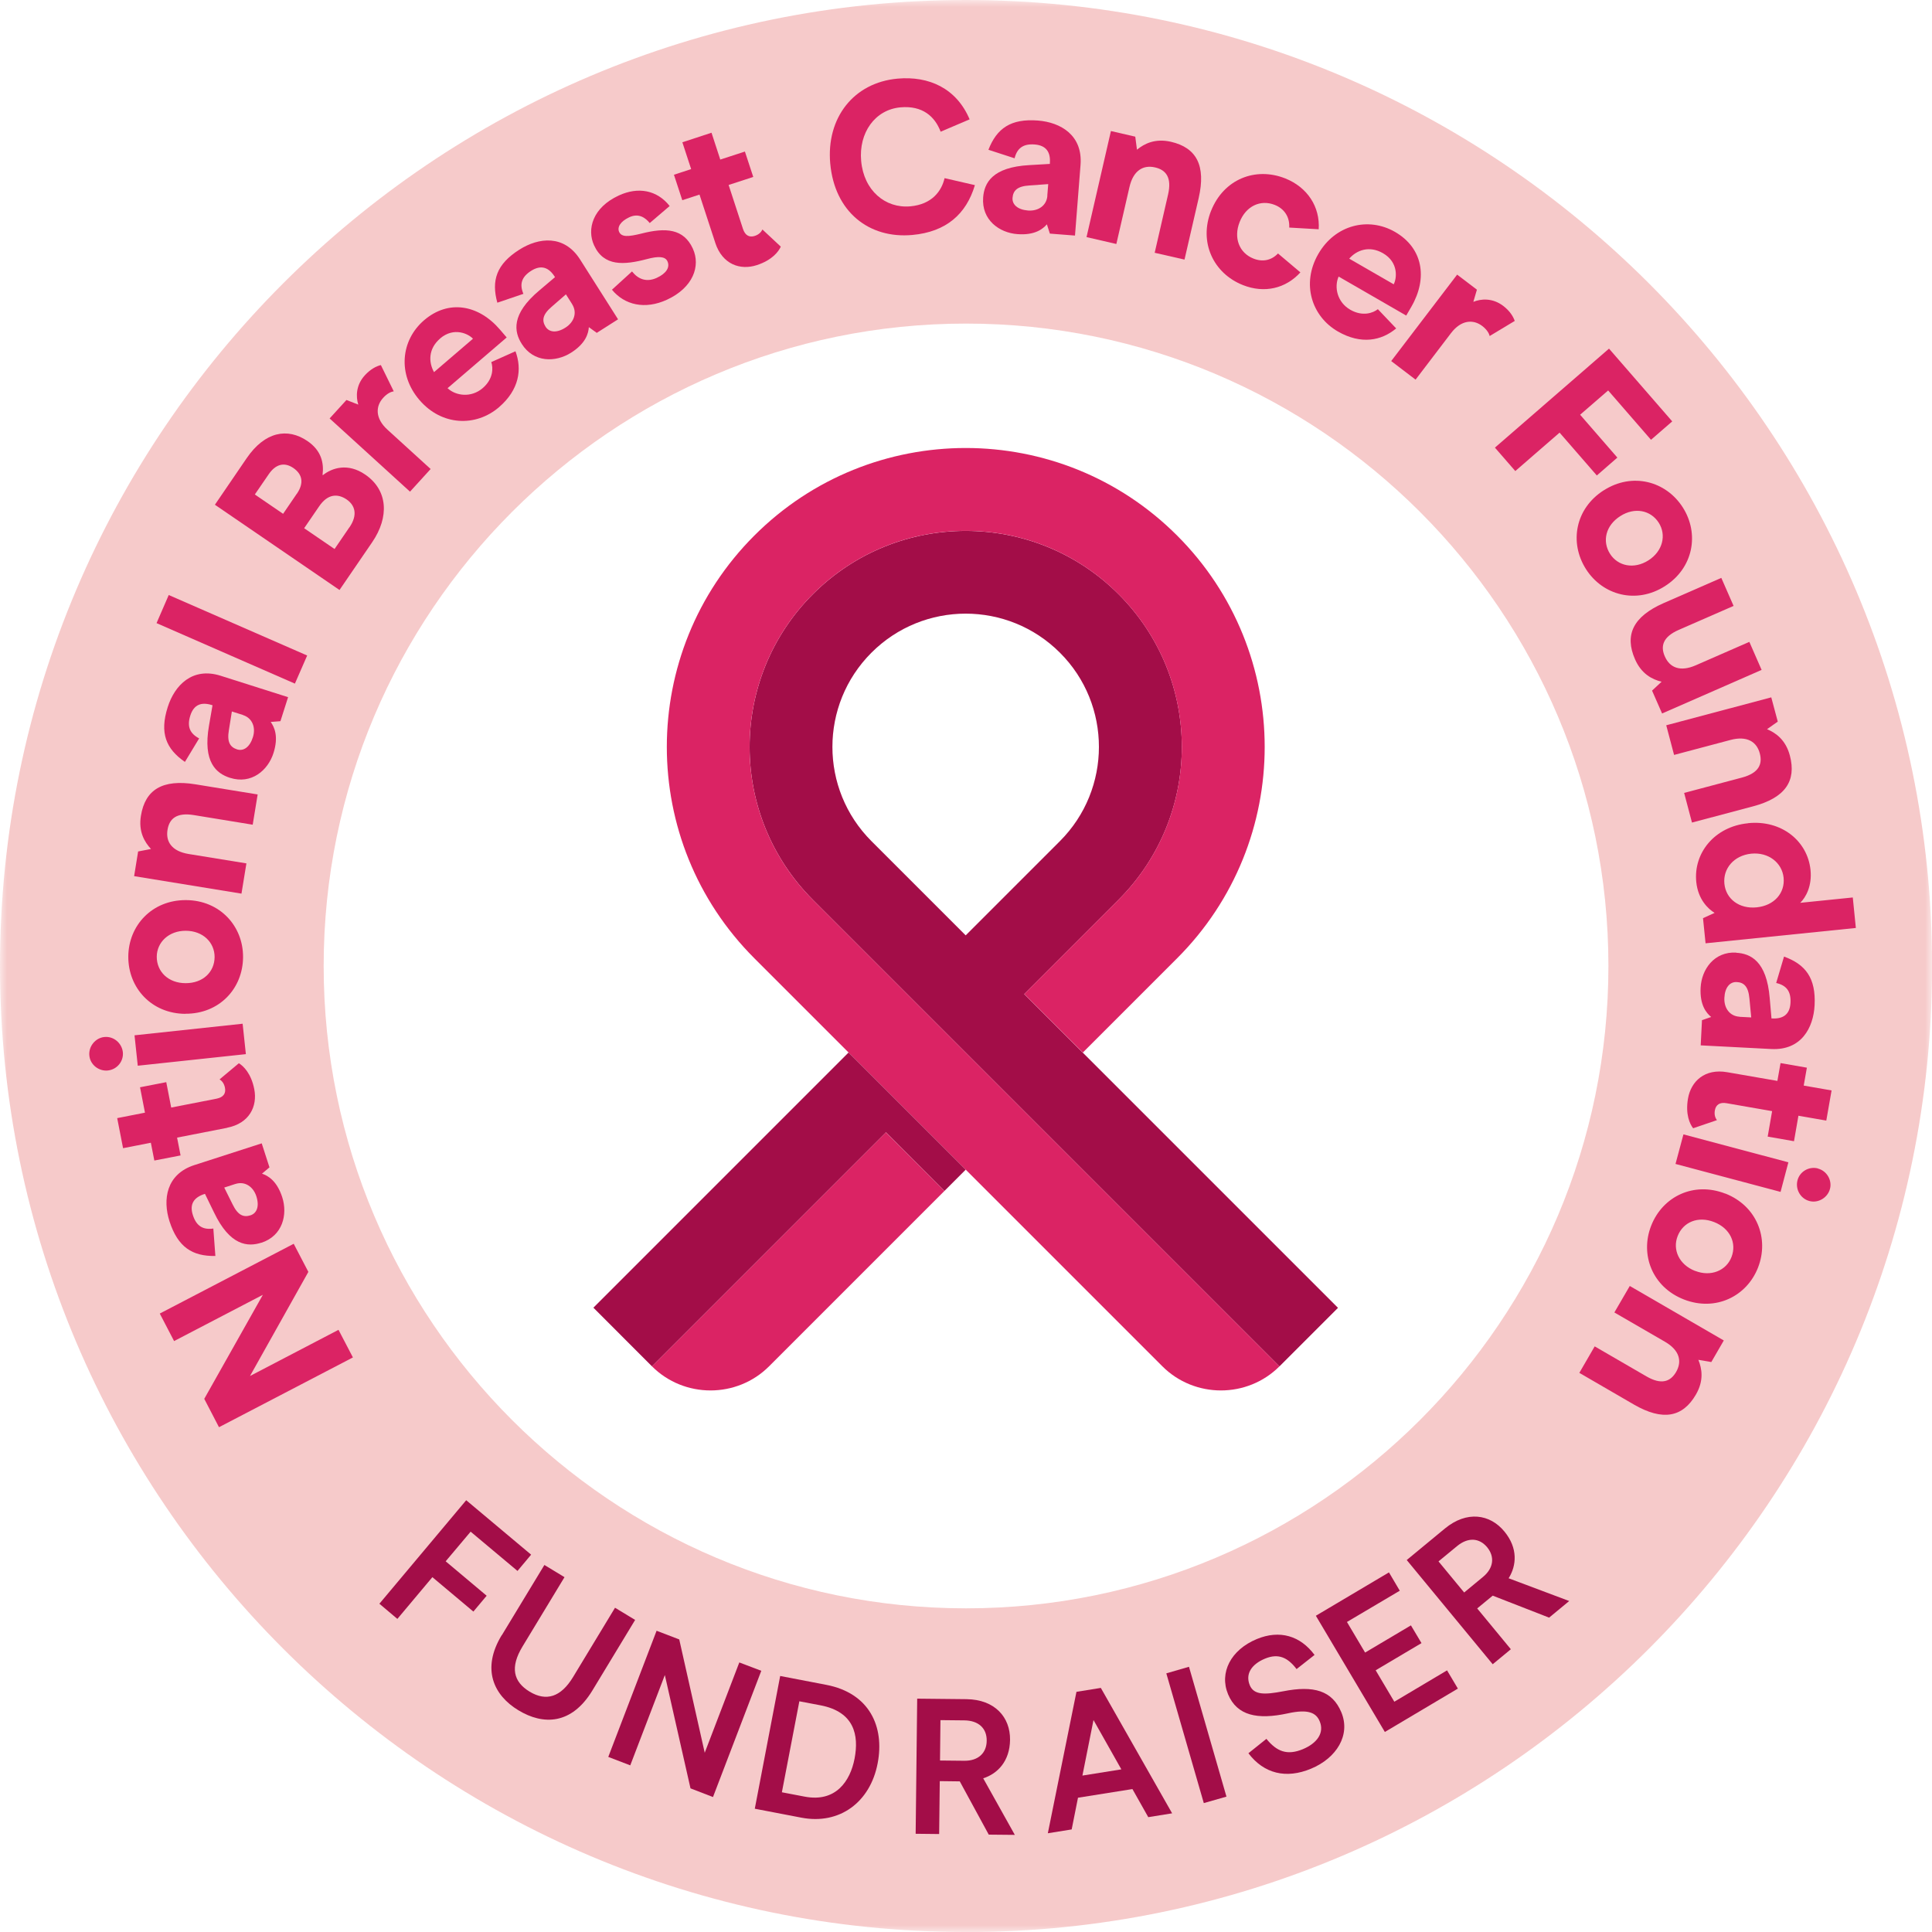 <svg xmlns="http://www.w3.org/2000/svg" width="140" height="140" viewBox="0 0 140 140" fill="none"><g clip-path="url(#clip0_4697_399)"><mask id="mask0_4697_399" style="mask-type:luminance" maskUnits="userSpaceOnUse" x="0" y="0" width="140" height="140"><path d="M140 0H0V140H140V0Z" fill="white"></path></mask><g mask="url(#mask0_4697_399)"><path d="M70.003 140C31.399 140 0 108.601 0 70.003C0 31.405 31.399 0 70.003 0C108.607 0 140.006 31.405 140.006 70.003C140.006 108.601 108.601 140.006 70.003 140.006V140ZM70.003 23.448C44.333 23.448 23.454 44.327 23.454 69.997C23.454 95.667 44.333 116.546 70.003 116.546C95.673 116.546 116.552 95.661 116.552 69.997C116.552 44.333 95.673 23.448 70.003 23.448Z" fill="#F6CACA"></path></g><path d="M33.783 108.712L38.487 112.657L37.5 113.836L34.104 110.99L32.295 113.138L35.265 115.633L34.302 116.781L31.332 114.287L28.795 117.312L27.492 116.213L33.783 108.712Z" fill="#A30D48"></path><path d="M36.362 118.498L39.449 113.404L40.906 114.287L37.863 119.312C36.949 120.819 37.196 121.868 38.381 122.585C39.579 123.307 40.641 122.986 41.524 121.529L44.567 116.503L46.024 117.386L42.931 122.492C41.425 124.98 39.369 125.029 37.56 123.93C35.788 122.856 34.862 120.955 36.356 118.491L36.362 118.498Z" fill="#A30D48"></path><path d="M47.579 118.17L49.221 118.8L51.067 127.011L53.573 120.467L55.166 121.072L51.666 130.221L50.036 129.591L48.177 121.38L45.671 127.924L44.078 127.313L47.579 118.17Z" fill="#A30D48"></path><path d="M56.535 121.448L59.875 122.09C63.005 122.689 64.11 125.122 63.598 127.776C63.061 130.591 60.844 132.246 58.072 131.715L54.695 131.067L56.535 121.448ZM58.307 130.19C60.56 130.622 61.61 129.073 61.925 127.437C62.252 125.733 61.906 124.041 59.449 123.572L57.924 123.282L56.658 129.875L58.307 130.19Z" fill="#A30D48"></path><path d="M66.457 123.091L70.037 123.128C72.093 123.153 73.21 124.437 73.192 126.073C73.174 127.641 72.272 128.536 71.247 128.863L73.538 132.962L71.649 132.944L69.549 129.085L68.099 129.067L68.055 132.901L66.352 132.882L66.463 123.091H66.457ZM69.877 127.591C70.895 127.604 71.494 127.023 71.5 126.141C71.513 125.233 70.901 124.677 69.883 124.665L68.148 124.647L68.117 127.573L69.877 127.591Z" fill="#A30D48"></path><path d="M82.066 129.641L78.115 130.27L77.658 132.567L75.93 132.845L78.004 122.596L79.77 122.312L84.937 131.4L83.208 131.678L82.06 129.641H82.066ZM81.258 128.215L79.239 124.64L78.436 128.665L81.251 128.215H81.258Z" fill="#A30D48"></path><path d="M84.516 121.257L86.158 120.781L88.874 130.19L87.232 130.659L84.516 121.257Z" fill="#A30D48"></path><path d="M90.473 127.041L91.769 126.004C92.516 126.918 93.263 127.227 94.412 126.751C95.43 126.325 95.986 125.578 95.628 124.726C95.375 124.121 94.813 123.825 93.313 124.158C91.115 124.634 89.639 124.325 88.991 122.775C88.337 121.201 89.195 119.553 91.066 118.775C92.732 118.083 94.226 118.534 95.257 119.923L93.955 120.948C93.325 120.121 92.652 119.781 91.658 120.195C90.714 120.59 90.22 121.281 90.565 122.121C90.862 122.831 91.64 122.813 92.973 122.559C95.208 122.115 96.541 122.51 97.196 124.072C97.887 125.726 96.856 127.4 94.992 128.171C93.208 128.912 91.596 128.542 90.46 127.041H90.473Z" fill="#A30D48"></path><path d="M95.352 117.084L100.649 113.941L101.433 115.269L97.605 117.534L98.92 119.751L102.241 117.781L103.007 119.066L99.686 121.035L101.038 123.313L104.859 121.041L105.643 122.362L100.352 125.505L95.352 117.084Z" fill="#A30D48"></path><path d="M101.944 113.04L104.703 110.762C106.29 109.453 107.975 109.713 109.013 110.978C110.013 112.188 109.895 113.454 109.321 114.367L113.711 116.016L112.254 117.22L108.167 115.627L107.043 116.553L109.482 119.51L108.167 120.597L101.938 113.046L101.944 113.04ZM107.457 114.275C108.247 113.627 108.321 112.799 107.765 112.12C107.185 111.423 106.364 111.392 105.58 112.04L104.24 113.145L106.099 115.398L107.457 114.275Z" fill="#A30D48"></path><path d="M15.869 103.421L14.801 101.365L19.048 93.827L12.615 97.179L11.578 95.185L21.283 90.129L22.345 92.166L18.116 99.71L24.53 96.364L25.574 98.365L15.869 103.421Z" fill="#DB2364"></path><path d="M18.94 90.049C17.959 90.364 16.669 90.29 15.502 87.845L14.853 86.512L14.81 86.524C14.069 86.765 13.711 87.24 13.977 88.055C14.236 88.858 14.718 89.129 15.459 89.024L15.607 91.012C13.94 91.043 12.89 90.376 12.285 88.506C11.779 86.931 12.038 85.085 14.088 84.425L18.965 82.851L19.527 84.592L18.984 85.048C19.41 85.19 20.064 85.555 20.453 86.758C20.854 88.006 20.484 89.555 18.94 90.055V90.049ZM17.051 85.795L16.249 86.055L16.86 87.283C17.249 88.08 17.656 88.222 18.15 88.067C18.613 87.919 18.811 87.413 18.576 86.684C18.348 85.987 17.743 85.573 17.057 85.795H17.051Z" fill="#DB2364"></path><path d="M16.456 81.727L12.832 82.436L13.085 83.727L11.184 84.097L10.931 82.807L8.918 83.202L8.492 81.023L10.505 80.628L10.147 78.788L12.048 78.417L12.406 80.257L15.691 79.615C16.185 79.516 16.382 79.239 16.302 78.825C16.24 78.504 16.08 78.325 15.913 78.214L17.308 77.047C17.629 77.238 18.203 77.781 18.426 78.93C18.666 80.158 18.08 81.406 16.456 81.72V81.727Z" fill="#DB2364"></path><path d="M7.816 77.572C7.161 77.64 6.544 77.158 6.476 76.504C6.402 75.837 6.902 75.214 7.556 75.146C8.223 75.072 8.828 75.578 8.902 76.245C8.97 76.899 8.489 77.498 7.816 77.572ZM9.983 77.226L9.748 75.022L17.582 74.183L17.817 76.387L9.983 77.226Z" fill="#DB2364"></path><path d="M13.433 73.466C10.976 73.454 9.285 71.584 9.297 69.318C9.309 67.064 11.019 65.212 13.476 65.225C15.934 65.237 17.625 67.108 17.613 69.355C17.601 71.639 15.89 73.473 13.433 73.46V73.466ZM13.464 67.447C12.229 67.441 11.365 68.281 11.359 69.33C11.359 70.423 12.211 71.244 13.446 71.244C14.699 71.25 15.545 70.441 15.551 69.349C15.551 68.299 14.717 67.453 13.464 67.447Z" fill="#DB2364"></path><path d="M9.719 63.49L10.009 61.7L10.941 61.521C10.472 61.014 10.021 60.261 10.213 59.107C10.521 57.224 11.768 56.446 14.164 56.835L18.671 57.569L18.312 59.761L14.04 59.063C12.793 58.86 12.268 59.329 12.139 60.132C11.997 60.996 12.454 61.687 13.676 61.885L17.856 62.564L17.498 64.756L9.725 63.49H9.719Z" fill="#DB2364"></path><path d="M16.666 56.365C15.684 56.05 14.678 55.242 15.147 52.568L15.4 51.105L15.357 51.093C14.61 50.858 14.048 51.037 13.789 51.858C13.536 52.661 13.77 53.161 14.431 53.507L13.4 55.211C12.029 54.266 11.554 53.118 12.153 51.241C12.653 49.66 13.937 48.315 15.993 48.969L20.876 50.519L20.321 52.26L19.617 52.315C19.876 52.679 20.203 53.352 19.82 54.562C19.425 55.816 18.221 56.859 16.672 56.365H16.666ZM17.604 51.809L16.802 51.556L16.585 52.914C16.437 53.785 16.684 54.143 17.178 54.303C17.641 54.451 18.098 54.149 18.326 53.42C18.549 52.723 18.289 52.031 17.604 51.815V51.809Z" fill="#DB2364"></path><path d="M11.344 45.154L12.227 43.117L22.259 47.501L21.37 49.538L11.344 45.154Z" fill="#DB2364"></path><path d="M15.57 36.579L17.879 33.196C19.194 31.276 20.836 30.973 22.281 31.961C23.3 32.659 23.479 33.56 23.374 34.412L23.398 34.431C24.065 33.9 25.207 33.529 26.461 34.387C28.115 35.517 28.22 37.462 26.967 39.295L24.602 42.753L15.57 36.573V36.579ZM21.515 35.776C22.053 34.986 21.898 34.356 21.256 33.912C20.583 33.455 19.96 33.647 19.466 34.375L18.466 35.832L20.515 37.233L21.509 35.776H21.515ZM25.325 38.209C25.948 37.295 25.72 36.604 25.115 36.19C24.467 35.752 23.744 35.783 23.127 36.69L22.04 38.277L24.244 39.783L25.319 38.209H25.325Z" fill="#DB2364"></path><path d="M23.883 30.325L25.105 28.985L25.963 29.319C25.784 28.751 25.784 27.911 26.439 27.195C26.852 26.744 27.272 26.534 27.599 26.454L28.532 28.356C28.334 28.387 28.05 28.51 27.76 28.837C27.204 29.448 27.186 30.325 28.075 31.134L31.205 33.986L29.711 35.628L23.889 30.325H23.883Z" fill="#DB2364"></path><path d="M32.427 28.127C33.038 28.695 34.143 28.837 34.976 28.127C35.76 27.454 35.742 26.645 35.6 26.238L37.353 25.454C37.841 26.769 37.625 28.244 36.156 29.51C34.495 30.936 32.013 30.881 30.389 28.979C28.803 27.127 29.037 24.664 30.729 23.207C32.495 21.688 34.674 22.071 36.23 23.886L36.717 24.454L32.42 28.14L32.427 28.127ZM31.896 24.528C31.019 25.281 31.056 26.256 31.451 26.966L34.273 24.546C33.958 24.201 32.902 23.664 31.89 24.528H31.896Z" fill="#DB2364"></path><path d="M37.811 24.924C37.255 24.053 37.009 22.781 39.089 21.04L40.219 20.083L40.194 20.046C39.774 19.386 39.225 19.163 38.496 19.62C37.78 20.071 37.638 20.608 37.928 21.293L36.039 21.935C35.595 20.33 35.971 19.145 37.638 18.089C39.04 17.2 40.886 16.99 42.04 18.811L44.787 23.139L43.244 24.121L42.67 23.707C42.639 24.152 42.454 24.88 41.38 25.559C40.268 26.263 38.675 26.294 37.805 24.917L37.811 24.924ZM41.46 22.04L41.009 21.33L39.972 22.232C39.299 22.806 39.262 23.238 39.534 23.676C39.793 24.084 40.336 24.152 40.978 23.738C41.602 23.343 41.843 22.651 41.46 22.047V22.04Z" fill="#DB2364"></path><path d="M44.341 20.997L45.798 19.67C46.248 20.238 46.853 20.472 47.594 20.133C48.292 19.812 48.563 19.361 48.366 18.935C48.206 18.583 47.724 18.546 46.878 18.774C45.217 19.213 43.754 19.318 43.05 17.78C42.513 16.614 42.939 15.039 44.847 14.163C46.255 13.514 47.619 13.78 48.526 14.928L47.082 16.163C46.773 15.786 46.292 15.422 45.6 15.743C44.958 16.04 44.711 16.465 44.865 16.805C45.044 17.188 45.514 17.163 46.471 16.928C48.242 16.472 49.539 16.564 50.206 18.015C50.786 19.281 50.218 20.849 48.329 21.719C46.736 22.454 45.254 22.102 44.341 20.991V20.997Z" fill="#DB2364"></path><path d="M51.836 17.607L50.688 14.1L49.441 14.508L48.836 12.662L50.083 12.254L49.447 10.31L51.559 9.618L52.194 11.563L53.979 10.982L54.584 12.822L52.799 13.403L53.837 16.582C53.991 17.057 54.293 17.224 54.695 17.095C55.01 16.989 55.158 16.811 55.25 16.631L56.578 17.872C56.429 18.218 55.96 18.848 54.843 19.212C53.651 19.601 52.349 19.175 51.83 17.595L51.836 17.607Z" fill="#DB2364"></path><path d="M60.162 11.853C59.865 8.538 61.86 5.988 65.039 5.698C67.311 5.494 69.311 6.396 70.262 8.649L68.163 9.544C67.749 8.451 66.86 7.636 65.255 7.778C63.403 7.945 62.218 9.624 62.403 11.662C62.594 13.81 64.156 15.113 65.965 14.952C67.539 14.81 68.237 13.835 68.447 12.909L70.645 13.415C70.021 15.514 68.564 16.804 66.107 17.027C62.977 17.311 60.477 15.354 60.162 11.847V11.853Z" fill="#DB2364"></path><path d="M71.243 14.304C71.323 13.273 71.885 12.112 74.595 11.964L76.077 11.878V11.828C76.138 11.05 75.836 10.538 74.978 10.47C74.138 10.402 73.7 10.748 73.521 11.47L71.625 10.853C72.23 9.303 73.243 8.581 75.212 8.735C76.867 8.865 78.472 9.803 78.299 11.958L77.898 17.07L76.077 16.928L75.861 16.255C75.57 16.594 74.984 17.064 73.718 16.965C72.409 16.866 71.119 15.934 71.243 14.31V14.304ZM75.891 14.18L75.959 13.341L74.589 13.44C73.706 13.495 73.416 13.816 73.373 14.335C73.335 14.816 73.731 15.193 74.496 15.255C75.231 15.31 75.842 14.903 75.897 14.187L75.891 14.18Z" fill="#DB2364"></path><path d="M80.5 9.495L82.266 9.903L82.389 10.847C82.926 10.409 83.704 10.014 84.846 10.273C86.705 10.699 87.402 12.002 86.859 14.36L85.834 18.811L83.673 18.317L84.643 14.095C84.927 12.86 84.488 12.31 83.698 12.131C82.846 11.934 82.124 12.347 81.846 13.551L80.895 17.681L78.734 17.181L80.5 9.501V9.495Z" fill="#DB2364"></path><path d="M87.761 15.274C88.669 12.99 90.965 12.07 93.132 12.928C94.744 13.57 95.663 14.99 95.558 16.614L93.422 16.49C93.466 15.749 93.089 15.132 92.373 14.848C91.342 14.441 90.286 14.928 89.829 16.089C89.373 17.237 89.799 18.33 90.829 18.737C91.496 19.003 92.138 18.867 92.608 18.367L94.231 19.738C93.163 20.911 91.62 21.275 90.064 20.657C87.928 19.812 86.854 17.552 87.761 15.268V15.274Z" fill="#DB2364"></path><path d="M96.999 20.046C96.665 20.811 96.9 21.904 97.85 22.447C98.746 22.96 99.505 22.676 99.845 22.404L101.172 23.799C100.098 24.694 98.628 24.985 96.949 24.021C95.054 22.929 94.282 20.57 95.529 18.403C96.745 16.292 99.153 15.693 101.085 16.804C103.104 17.965 103.475 20.144 102.277 22.219L101.9 22.867L96.999 20.039V20.046ZM100.215 18.348C99.215 17.774 98.301 18.132 97.77 18.743L100.993 20.601C101.215 20.188 101.369 19.015 100.215 18.348Z" fill="#DB2364"></path><path d="M105.579 19.892L107.023 20.991L106.764 21.873C107.313 21.645 108.153 21.577 108.925 22.163C109.412 22.534 109.653 22.935 109.764 23.256L107.949 24.349C107.9 24.158 107.752 23.886 107.406 23.62C106.745 23.12 105.875 23.182 105.146 24.139L102.578 27.51L100.812 26.164L105.591 19.898L105.579 19.892Z" fill="#DB2364"></path><path d="M116.595 25.263L121.176 30.535L119.638 31.869L116.533 28.294L114.502 30.053L117.2 33.159L115.712 34.455L113.014 31.35L109.804 34.134L108.328 32.437L116.595 25.263Z" fill="#DB2364"></path><path d="M116.219 35.529C118.288 34.208 120.726 34.863 121.942 36.77C123.152 38.666 122.72 41.154 120.646 42.475C118.578 43.796 116.139 43.142 114.929 41.246C113.701 39.32 114.145 36.851 116.213 35.529H116.219ZM119.454 40.604C120.498 39.937 120.763 38.764 120.201 37.882C119.615 36.962 118.448 36.733 117.411 37.4C116.355 38.073 116.084 39.215 116.67 40.135C117.232 41.018 118.399 41.277 119.454 40.604Z" fill="#DB2364"></path><path d="M120.442 51.704L119.714 50.044L120.405 49.402C119.732 49.235 118.948 48.846 118.479 47.772C117.707 46.012 118.337 44.679 120.553 43.703L124.733 41.876L125.622 43.907L121.652 45.642C120.492 46.148 120.313 46.827 120.64 47.568C120.998 48.383 121.751 48.704 122.881 48.21L126.764 46.512L127.653 48.544L120.436 51.704H120.442Z" fill="#DB2364"></path><path d="M128.354 50.537L128.824 52.291L128.046 52.84C128.682 53.106 129.398 53.612 129.7 54.748C130.188 56.594 129.367 57.816 127.021 58.434L122.607 59.606L122.039 57.458L126.224 56.347C127.447 56.02 127.731 55.378 127.521 54.593C127.299 53.748 126.595 53.303 125.403 53.618L121.31 54.705L120.742 52.556L128.36 50.531L128.354 50.537Z" fill="#DB2364"></path><path d="M126.672 59.65C129.098 59.403 130.981 60.94 131.197 63.039C131.315 64.194 130.864 65.021 130.45 65.422L134.26 65.034L134.482 67.244L123.592 68.355L123.406 66.534L124.246 66.151C123.777 65.867 123.048 65.175 122.919 63.916C122.703 61.817 124.24 59.897 126.666 59.656L126.672 59.65ZM127.296 65.75C128.574 65.62 129.358 64.706 129.247 63.601C129.135 62.515 128.148 61.737 126.901 61.86C125.641 61.99 124.845 62.947 124.956 64.04C125.067 65.145 126.036 65.879 127.296 65.75Z" fill="#DB2364"></path><path d="M125.807 69.04C126.838 69.095 128.018 69.626 128.24 72.324L128.369 73.8H128.419C129.197 73.843 129.703 73.522 129.746 72.664C129.789 71.818 129.437 71.398 128.709 71.231L129.277 69.318C130.845 69.886 131.592 70.88 131.493 72.843C131.407 74.497 130.512 76.127 128.357 76.016L123.239 75.751L123.332 73.923L123.998 73.695C123.653 73.411 123.165 72.837 123.233 71.571C123.301 70.262 124.196 68.941 125.82 69.028L125.807 69.04ZM126.054 73.682L126.9 73.726L126.77 72.355C126.69 71.472 126.363 71.188 125.844 71.163C125.363 71.139 124.992 71.54 124.955 72.306C124.918 73.04 125.338 73.639 126.06 73.676L126.054 73.682Z" fill="#DB2364"></path><path d="M125.16 77.696L128.796 78.326L129.025 77.035L130.933 77.368L130.704 78.665L132.723 79.017L132.34 81.202L130.321 80.85L130 82.696L128.093 82.363L128.414 80.517L125.117 79.943C124.623 79.856 124.339 80.048 124.265 80.462C124.209 80.783 124.296 81.005 124.413 81.171L122.691 81.758C122.456 81.462 122.117 80.752 122.32 79.597C122.536 78.362 123.524 77.412 125.16 77.696Z" fill="#DB2364"></path><path d="M129.594 84.221L129.026 86.369L121.414 84.344L121.988 82.202L129.6 84.227L129.594 84.221ZM131.736 84.678C132.372 84.844 132.774 85.517 132.607 86.153C132.434 86.802 131.743 87.203 131.113 87.03C130.465 86.857 130.082 86.172 130.255 85.524C130.421 84.888 131.094 84.499 131.743 84.672L131.736 84.678Z" fill="#DB2364"></path><path d="M125.019 86.486C127.303 87.382 128.217 89.734 127.396 91.845C126.581 93.944 124.315 95.055 122.025 94.166C119.741 93.277 118.827 90.925 119.648 88.826C120.475 86.702 122.735 85.603 125.019 86.493V86.486ZM122.834 92.092C123.982 92.543 125.093 92.067 125.47 91.092C125.865 90.073 125.365 89.005 124.21 88.555C123.044 88.098 121.963 88.555 121.568 89.573C121.185 90.549 121.667 91.641 122.834 92.098V92.092Z" fill="#DB2364"></path><path d="M124.916 97.13L124.008 98.699L123.07 98.538C123.329 99.174 123.484 100.038 122.891 101.057C121.934 102.705 120.489 102.989 118.39 101.773L114.445 99.483L115.557 97.563L119.304 99.736C120.397 100.372 121.051 100.119 121.459 99.415C121.897 98.655 121.718 97.847 120.65 97.229L116.983 95.106L118.1 93.186L124.916 97.137V97.13Z" fill="#DB2364"></path><path d="M68.442 86.295L55.731 99.007C53.397 101.34 49.576 101.34 47.242 99.007L64.195 82.054L68.442 86.301V86.295Z" fill="#DB2364"></path><path d="M63.149 60.952C59.377 57.18 59.377 51.068 63.149 47.296C66.921 43.524 73.033 43.524 76.805 47.296C78.694 49.179 79.632 51.654 79.632 54.124C79.632 56.593 78.688 59.069 76.805 60.952L69.977 67.78L63.149 60.952ZM74.224 72.028L81.052 65.2C87.17 59.081 87.17 49.167 81.052 43.055C74.934 36.943 65.019 36.943 58.907 43.055C55.851 46.111 54.32 50.117 54.32 54.13C54.32 58.143 55.851 62.144 58.907 65.206L92.714 99.013L96.956 94.771L74.218 72.034L74.224 72.028Z" fill="#A30D48"></path><path d="M92.718 99.007C90.385 101.34 86.563 101.34 84.229 99.007L54.664 69.441C46.206 60.983 46.206 47.265 54.664 38.807C63.122 30.349 76.84 30.349 85.297 38.807C89.526 43.036 91.644 48.58 91.644 54.124C91.644 59.668 89.526 65.212 85.297 69.441L78.469 76.269L74.222 72.028L81.05 65.2C87.168 59.082 87.168 49.167 81.05 43.055C74.938 36.937 65.017 36.937 58.905 43.055C55.849 46.111 54.318 50.117 54.318 54.13C54.318 58.143 55.849 62.144 58.905 65.206L92.712 99.013L92.718 99.007Z" fill="#DB2364"></path><path d="M69.979 84.758L68.442 86.296L64.2 82.048L47.241 99.007L43 94.76L61.49 76.269L69.979 84.758Z" fill="#A30D48"></path></g><defs><clipPath id="clip0_4697_399"><rect width="140" height="140" fill="white"></rect></clipPath></defs></svg>